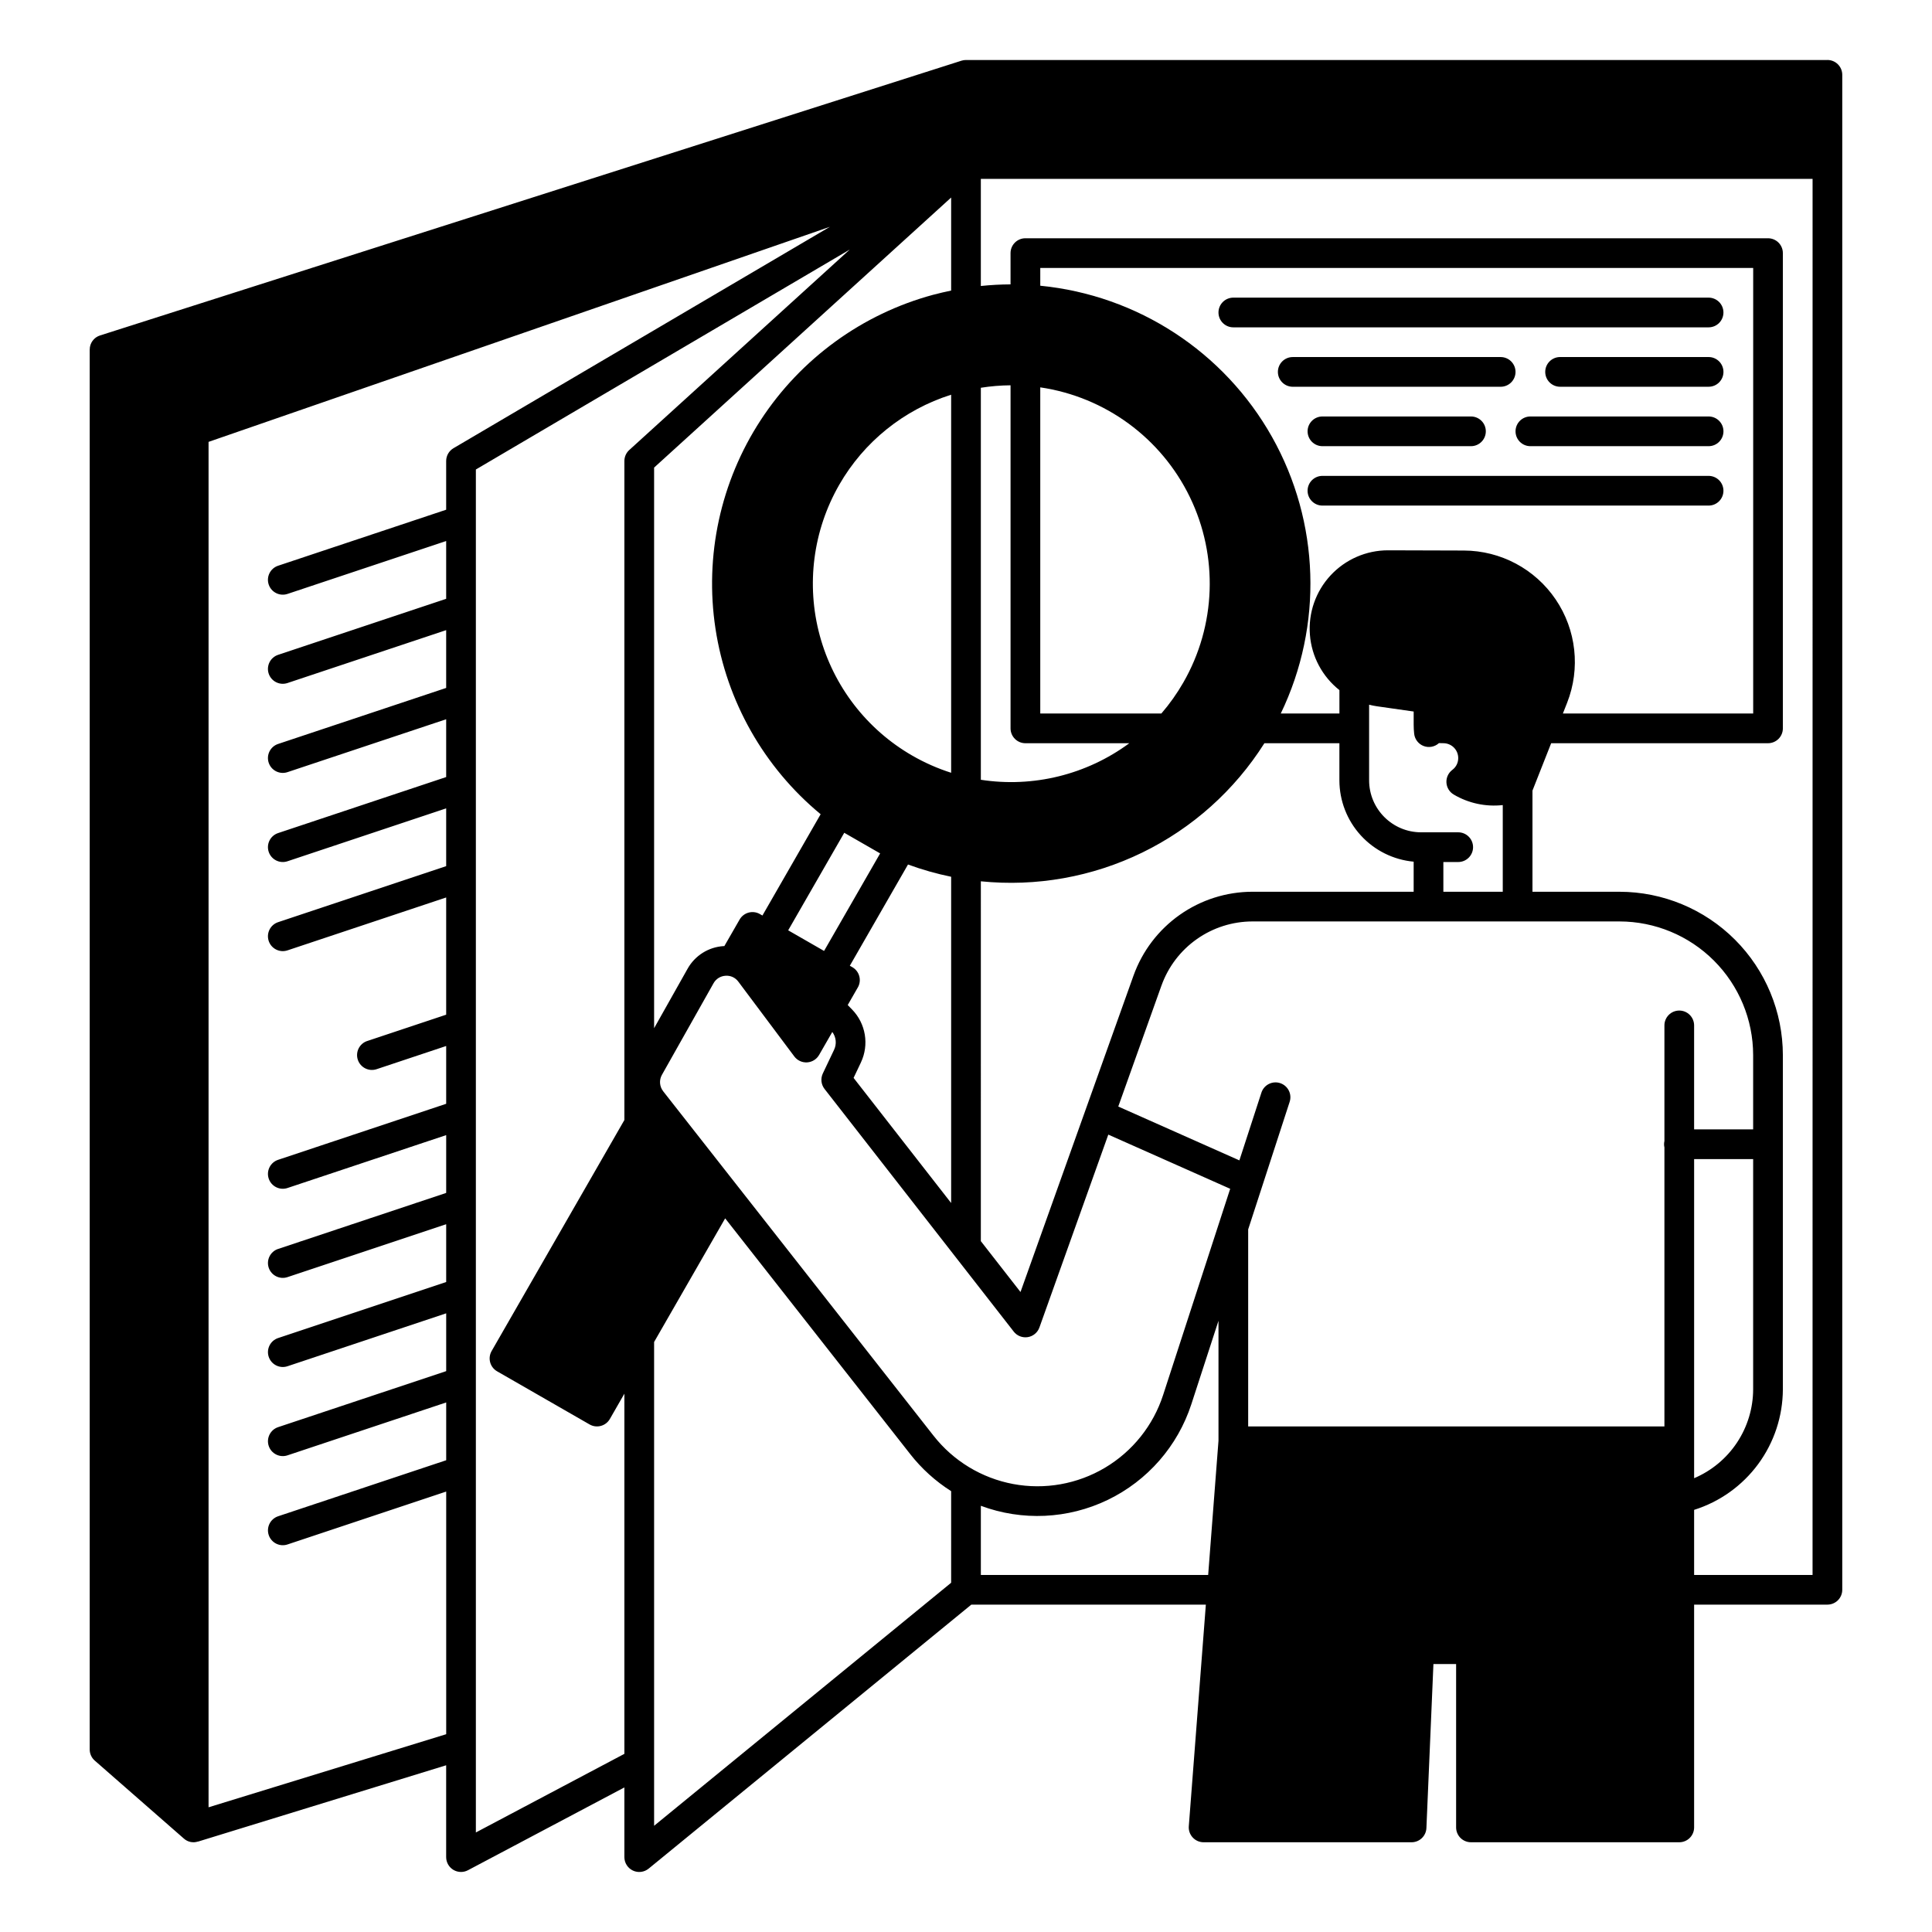 <?xml version="1.0" encoding="UTF-8"?>
<!-- Uploaded to: ICON Repo, www.iconrepo.com, Generator: ICON Repo Mixer Tools -->
<svg fill="#000000" width="800px" height="800px" version="1.1" viewBox="144 144 512 512" xmlns="http://www.w3.org/2000/svg">
 <g>
  <path d="m628.29 159.9h-228.29c-0.406 0-0.812 0.062-1.199 0.184l-228.29 72.816c-1.637 0.512-2.746 2.035-2.731 3.75h-0.008v370.97c0 1.133 0.488 2.215 1.344 2.961l23.617 20.664c1.016 0.914 2.441 1.211 3.738 0.777l0.008 0.02 65.758-20.227v24.34c0 1.379 0.723 2.66 1.906 3.371 1.184 0.711 2.652 0.754 3.871 0.105l41.453-21.945v18.469c0 1.52 0.875 2.906 2.25 3.559s3.004 0.453 4.18-0.508l85.512-69.961 62.156-0.004-4.519 58.738c-0.086 1.094 0.293 2.176 1.039 2.977 0.742 0.805 1.793 1.262 2.891 1.262h55.105-0.004c2.109 0.004 3.848-1.66 3.938-3.766l1.859-43.465h6.012v43.297c0 1.043 0.414 2.043 1.152 2.781 0.738 0.738 1.738 1.152 2.785 1.152h55.203c1.043 0 2.043-0.414 2.781-1.152 0.738-0.738 1.152-1.738 1.152-2.781v-59.043h35.328c1.043 0 2.043-0.414 2.781-1.152 0.738-0.738 1.152-1.738 1.152-2.781v-401.48c0-1.043-0.414-2.043-1.152-2.781-0.738-0.738-1.738-1.152-2.781-1.152zm-364.11 102.88c-1.203 0.707-1.941 2-1.941 3.394v12.906l-44.543 14.848c-2.059 0.688-3.176 2.914-2.488 4.977s2.918 3.176 4.981 2.492l42.051-14.02v15.316l-44.543 14.848c-2.059 0.688-3.176 2.918-2.488 4.981s2.918 3.176 4.981 2.488l42.051-14.016v15.316l-44.543 14.848c-2.059 0.688-3.176 2.918-2.488 4.981s2.918 3.176 4.981 2.488l42.051-14.016v15.316l-44.543 14.848c-2.059 0.688-3.176 2.914-2.488 4.977s2.918 3.18 4.981 2.492l42.051-14.02v15.316l-44.543 14.848c-2.059 0.688-3.176 2.918-2.488 4.981s2.918 3.176 4.981 2.488l42.051-14.016v31.062l-20.926 6.977v-0.004c-2.062 0.688-3.176 2.918-2.488 4.981s2.918 3.176 4.981 2.488l18.434-6.144v15.316l-44.543 14.848c-2.059 0.688-3.176 2.918-2.488 4.981s2.918 3.176 4.981 2.488l42.051-14.016v15.316l-44.543 14.848c-2.059 0.688-3.176 2.918-2.488 4.981s2.918 3.176 4.981 2.488l42.051-14.016v15.316l-44.543 14.848c-2.059 0.688-3.176 2.914-2.488 4.977s2.918 3.18 4.981 2.492l42.051-14.02v15.316l-44.543 14.848c-2.059 0.688-3.176 2.918-2.488 4.981s2.918 3.176 4.981 2.488l42.051-14.016v15.316l-44.543 14.848c-2.059 0.688-3.176 2.918-2.488 4.981s2.918 3.176 4.981 2.488l42.051-14.016v64.305l-62.977 19.367v-361.85l164.67-57zm46.582 0.48h-0.004c-0.82 0.746-1.289 1.805-1.289 2.914v174.64l-35.184 61.223c-0.52 0.906-0.66 1.98-0.387 2.988 0.27 1.008 0.934 1.867 1.84 2.387l24.512 14.082c1.883 1.082 4.289 0.43 5.371-1.453l3.848-6.703v95.449l-39.359 20.836v-361.2l99.078-58.281zm245.5 39.582c-5.473-8.07-14.578-12.914-24.328-12.945l-20.012-0.059h-0.07c-5.785-0.004-11.312 2.41-15.246 6.656-3.934 4.246-5.914 9.941-5.465 15.711 0.445 5.769 3.281 11.09 7.82 14.68v6.199h-15.539c11.242-23.344 10.375-50.707-2.324-73.293-12.699-22.586-35.629-37.547-61.414-40.074v-4.711h188.93v118.08h-50.43l1.117-2.836c3.578-9.078 2.441-19.336-3.035-27.406zm-25.816 61.73h-9.84c-7.606-0.008-13.766-6.172-13.777-13.777v-20.039c0.691 0.176 1.387 0.316 2.09 0.418l9.719 1.387v3.504c0 0.789 0.043 1.578 0.129 2.363v0.016-0.004c0.16 1.477 1.133 2.738 2.519 3.266 1.387 0.523 2.949 0.227 4.047-0.773l0.402 0.008c0.281 0.008 0.543 0.016 0.773 0.016 1.043 0 2.047 0.414 2.785 1.152 0.738 0.738 1.152 1.738 1.152 2.785 0.008 1.23-0.57 2.394-1.559 3.129-1.051 0.793-1.641 2.059-1.566 3.371 0.078 1.316 0.805 2.508 1.941 3.172 3.914 2.312 8.473 3.289 12.988 2.789v22.965h-15.742v-7.871h3.938l-0.004-0.004c2.176 0 3.938-1.762 3.938-3.934 0-2.176-1.762-3.938-3.938-3.938zm-160.62 46.973-1.172-1.199 2.676-4.66h0.004c1.082-1.883 0.434-4.289-1.449-5.371l-0.672-0.383 15.418-26.828c3.723 1.367 7.547 2.453 11.434 3.246v86.465l-25.855-33.16 1.945-4.094h-0.004c2.223-4.699 1.297-10.281-2.324-14.016zm-3.422-139.07c6.543-11.398 17.129-19.918 29.66-23.871v100.19c-3.574-1.141-7.016-2.656-10.266-4.527-12.094-6.949-20.926-18.414-24.562-31.879-3.637-13.461-1.777-27.82 5.168-39.91zm49.34 68.484h27.539c-11.301 8.34-25.465 11.828-39.348 9.691v-103.89c2.606-0.414 5.238-0.633 7.871-0.652v90.922c0 1.043 0.418 2.043 1.156 2.781 0.738 0.738 1.738 1.152 2.781 1.152zm3.938-7.871v-86.434c17.215 2.535 32.059 13.422 39.648 29.082 7.59 15.656 6.938 34.055-1.734 49.137-1.676 2.918-3.625 5.668-5.82 8.215zm-57.293 62.922-9.512-5.465 14.859-25.848 9.512 5.465zm41.547-18.453c14.691 1.484 29.5-1.152 42.773-7.617 13.273-6.465 24.484-16.5 32.371-28.98h19.875v9.84c0.008 5.398 2.027 10.602 5.668 14.586 3.641 3.988 8.637 6.473 14.012 6.969v7.969h-42.727c-6.898 0.008-13.625 2.144-19.262 6.121-5.641 3.973-9.914 9.586-12.246 16.082l-12.684 35.512-17.27 48.359-10.512-13.48zm-7.871-156.55c-1.586 0.328-3.168 0.688-4.742 1.113v-0.004c-18.809 5.082-35.09 16.91-45.738 33.23-10.645 16.316-14.906 35.984-11.977 55.246 2.934 19.266 12.852 36.773 27.871 49.188l-15.426 26.844-0.672-0.383v-0.004c-1.883-1.082-4.289-0.434-5.375 1.453l-4.047 7.039h-0.215 0.004c-3.984 0.25-7.57 2.504-9.523 5.988l-8.879 15.77v-148.57l78.719-71.566zm0 342.44-78.719 64.406v-128.21l18.832-32.766 49.035 62.469h-0.004c3.031 3.871 6.703 7.195 10.855 9.824zm70.848-37.645-2.734 35.578h-60.242v-18.328c10.957 4.082 23.105 3.516 33.633-1.566 10.531-5.082 18.531-14.238 22.152-25.355l7.191-22.113zm-14.676-12.105c-2.629 8.082-8.109 14.934-15.418 19.277-7.312 4.34-15.949 5.871-24.309 4.309-8.355-1.562-15.859-6.109-21.109-12.797l-71.648-91.281 0.004-0.004c-0.988-1.25-1.121-2.973-0.336-4.363l13.668-24.254c0.645-1.168 1.844-1.922 3.176-1.996 1.332-0.109 2.621 0.488 3.406 1.57l14.832 19.816c0.793 1.059 2.062 1.648 3.387 1.57 1.32-0.078 2.516-0.816 3.176-1.965l3.504-6.094h-0.004c1.023 1.355 1.207 3.168 0.48 4.707l-2.988 6.289 0.004-0.004c-0.641 1.348-0.465 2.938 0.449 4.109l50.137 64.301v0.004c0.883 1.133 2.309 1.691 3.727 1.465 1.418-0.227 2.598-1.211 3.082-2.562l18.254-51.109 32.301 14.359zm136.79-101.89c-2.176 0-3.938 1.766-3.938 3.938v30.641c-0.129 0.559-0.129 1.137 0 1.695v73.938h-110.31v-52.211l10.98-33.766c0.336-0.996 0.262-2.086-0.211-3.027-0.473-0.938-1.301-1.652-2.301-1.977-1-0.324-2.086-0.238-3.023 0.246-0.934 0.48-1.637 1.316-1.949 2.32l-5.824 17.91-32.098-14.27 11.453-32.078h0.004c1.781-4.965 5.051-9.258 9.363-12.293 4.312-3.039 9.457-4.672 14.73-4.68h97.277c9.391 0.008 18.395 3.746 25.035 10.387s10.379 15.645 10.387 25.035v19.68h-15.645v-27.551c0-1.043-0.414-2.043-1.152-2.781-0.738-0.738-1.738-1.156-2.781-1.156zm19.578 39.363v61.008c-0.016 5.027-1.504 9.938-4.285 14.129-2.781 4.188-6.731 7.469-11.359 9.434v-84.57zm15.742 110.21h-31.387v-17.25c6.805-2.141 12.75-6.391 16.98-12.133 4.227-5.746 6.516-12.684 6.539-19.816v-88.562c-0.016-11.477-4.578-22.484-12.695-30.598-8.117-8.117-19.125-12.684-30.602-12.695h-23.062v-26.805l4.957-12.559h57.465c1.043 0 2.047-0.414 2.785-1.152 0.738-0.738 1.152-1.738 1.152-2.781v-125.95c0-1.043-0.414-2.047-1.152-2.785-0.738-0.738-1.742-1.152-2.785-1.152h-196.8c-2.172 0-3.938 1.762-3.938 3.938v8.285c-2.625 0.012-5.246 0.152-7.871 0.426v-28.391h220.42z"/>
  <path d="m600.73 226.81c0-1.043-0.414-2.043-1.152-2.781s-1.738-1.152-2.781-1.152h-125.95c-2.176 0-3.938 1.762-3.938 3.934 0 2.176 1.762 3.938 3.938 3.938h125.95c1.043 0 2.043-0.414 2.781-1.152 0.738-0.738 1.152-1.738 1.152-2.785z"/>
  <path d="m545.63 242.56c0-1.043-0.418-2.047-1.156-2.785-0.738-0.738-1.738-1.152-2.781-1.152h-55.105c-2.172 0-3.934 1.762-3.934 3.938 0 2.172 1.762 3.934 3.934 3.934h55.105c1.043 0 2.043-0.414 2.781-1.152 0.738-0.738 1.156-1.738 1.156-2.781z"/>
  <path d="m596.8 238.62h-39.363c-2.172 0-3.934 1.762-3.934 3.938 0 2.172 1.762 3.934 3.934 3.934h39.363c2.172 0 3.934-1.762 3.934-3.934 0-2.176-1.762-3.938-3.934-3.938z"/>
  <path d="m494.46 254.37c-2.172 0-3.934 1.762-3.934 3.934 0 2.176 1.762 3.938 3.934 3.938h39.363c2.172 0 3.934-1.762 3.934-3.938 0-2.172-1.762-3.934-3.934-3.934z"/>
  <path d="m596.8 254.37h-47.234c-2.172 0-3.934 1.762-3.934 3.934 0 2.176 1.762 3.938 3.934 3.938h47.234c2.172 0 3.934-1.762 3.934-3.938 0-2.172-1.762-3.934-3.934-3.934z"/>
  <path d="m600.73 274.05c0-1.043-0.414-2.047-1.152-2.785s-1.738-1.152-2.781-1.152h-102.34c-2.172 0-3.934 1.762-3.934 3.938 0 2.172 1.762 3.934 3.934 3.934h102.34c1.043 0 2.043-0.414 2.781-1.152s1.152-1.738 1.152-2.781z"/>
 </g>
</svg>
